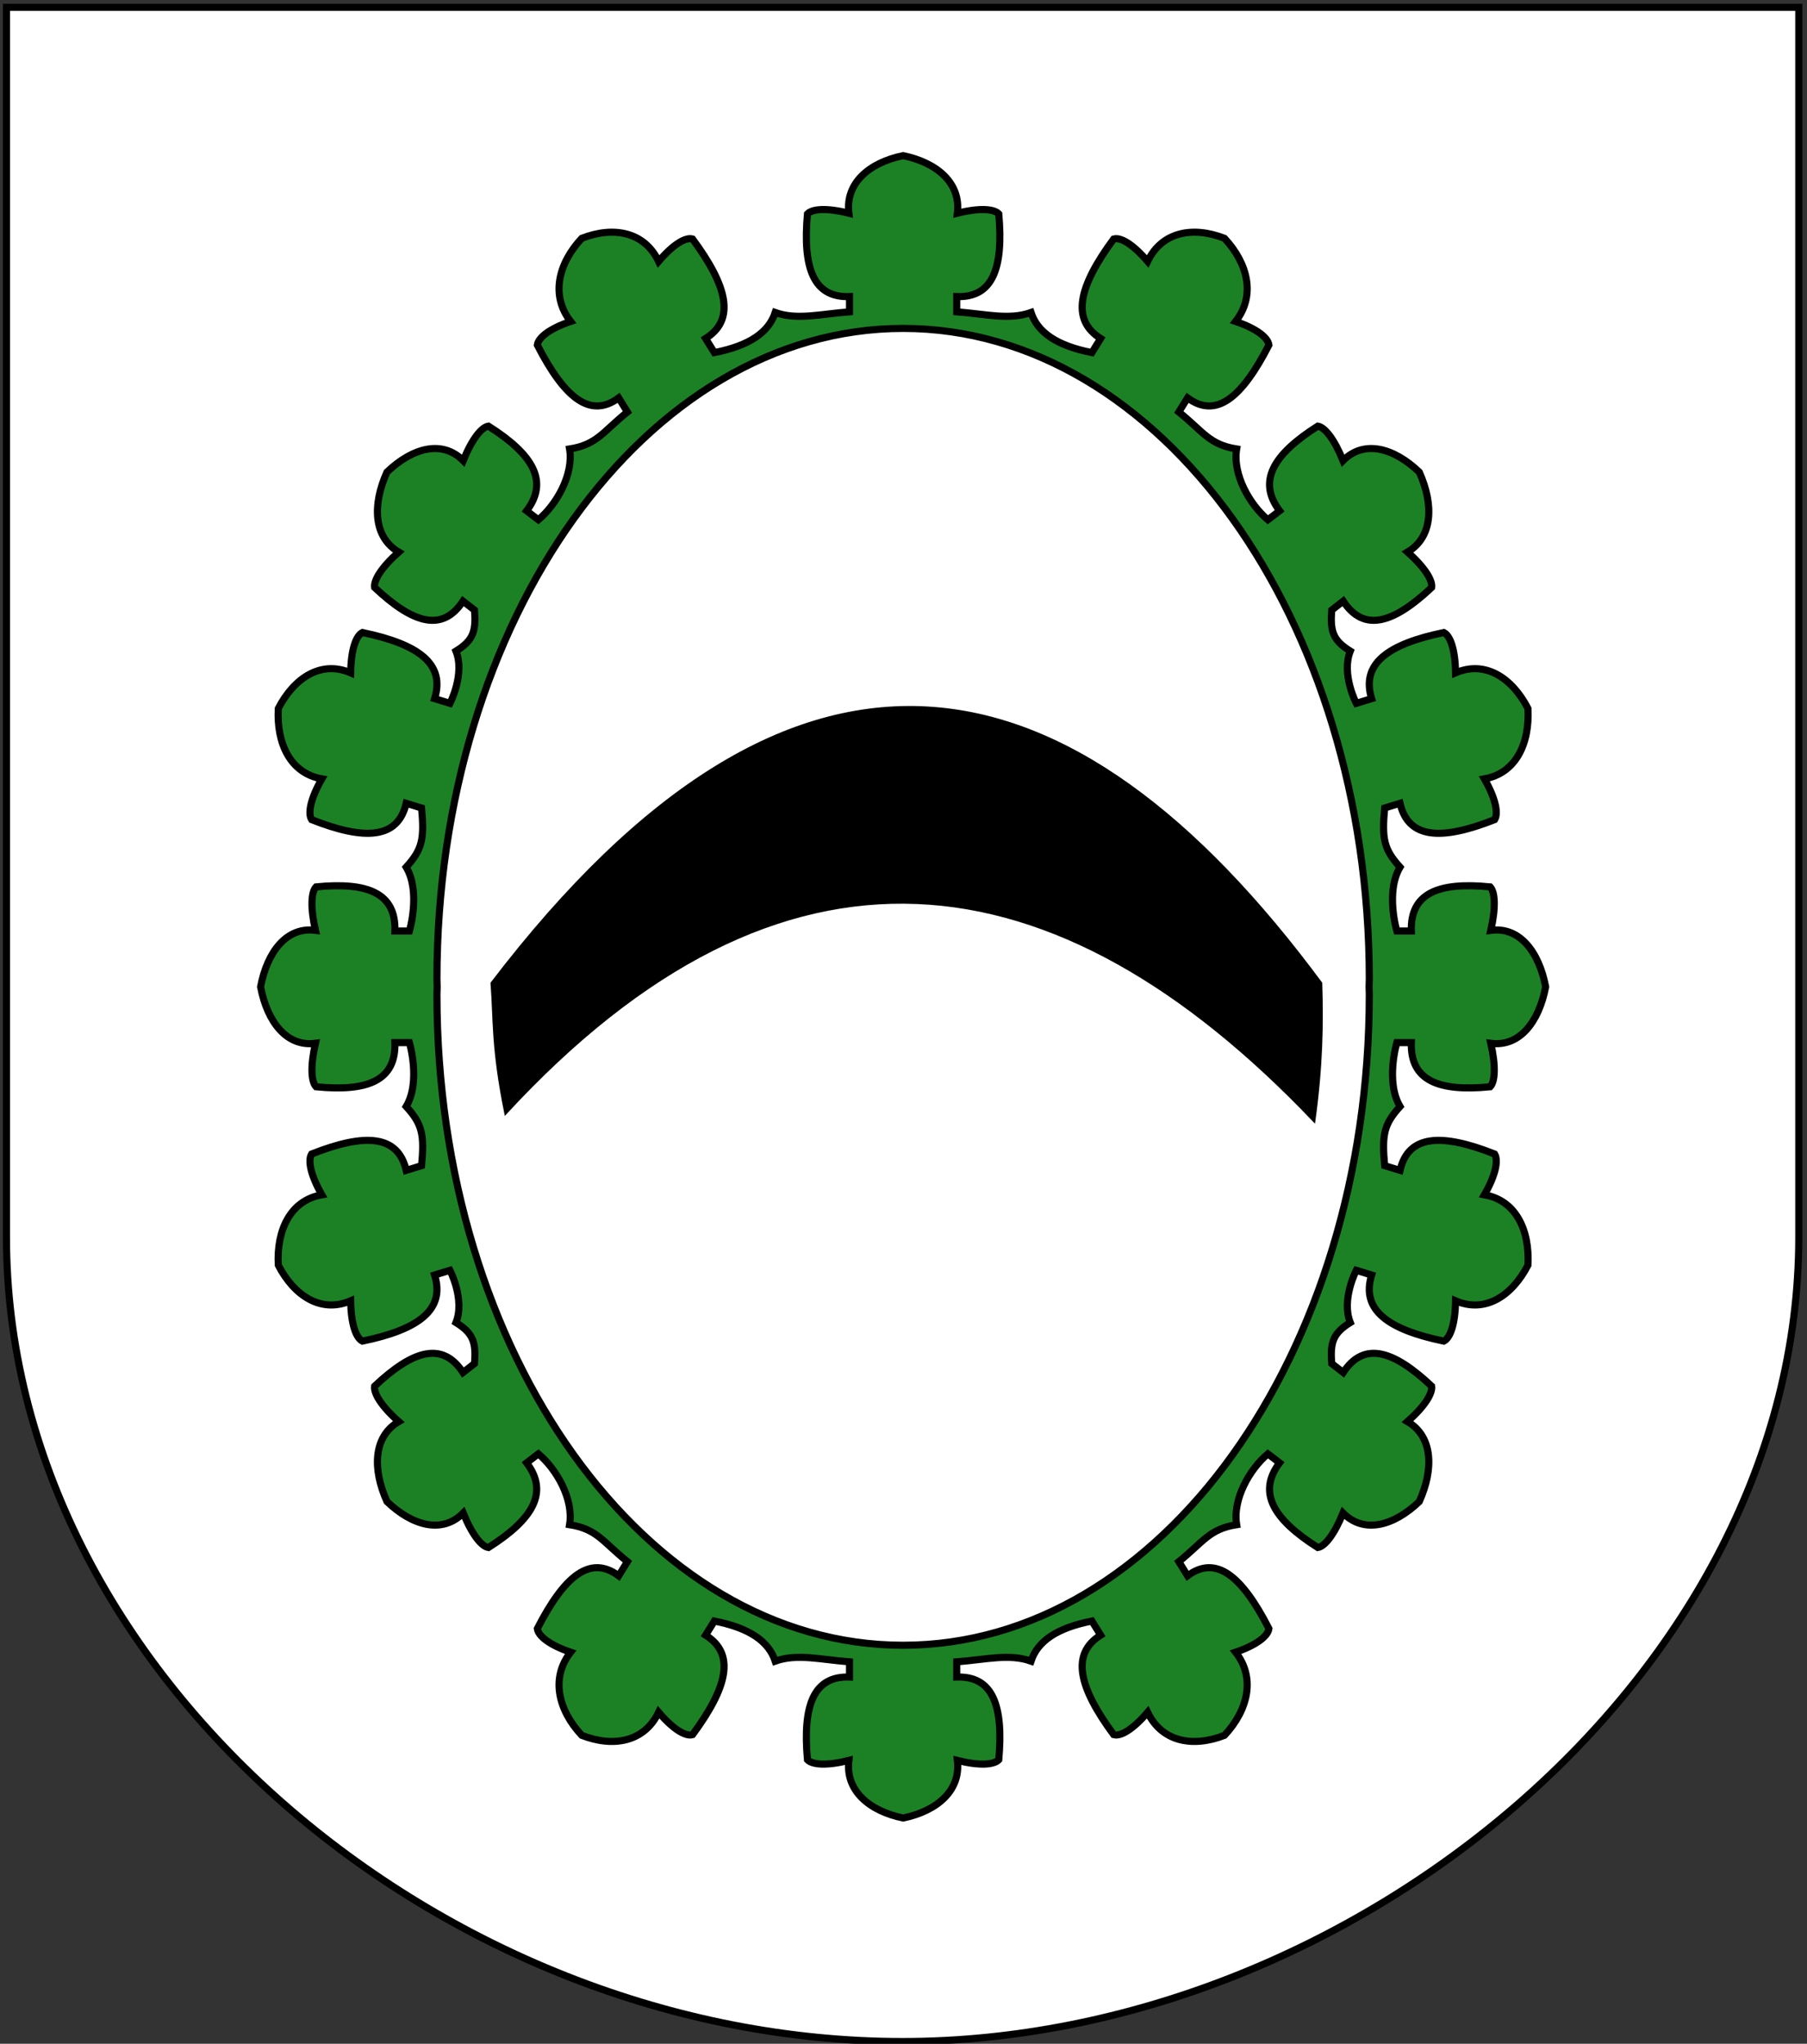 <?xml version="1.0" encoding="UTF-8" standalone="no"?>
<!-- Created with Inkscape (http://www.inkscape.org/) -->

<svg
   xmlns:dc="http://purl.org/dc/elements/1.1/"
   xmlns:cc="http://creativecommons.org/ns#"
   xmlns:rdf="http://www.w3.org/1999/02/22-rdf-syntax-ns#"
   xmlns:svg="http://www.w3.org/2000/svg"
   xmlns="http://www.w3.org/2000/svg"
   xmlns:sodipodi="http://sodipodi.sourceforge.net/DTD/sodipodi-0.dtd"
   xmlns:inkscape="http://www.inkscape.org/namespaces/inkscape"
   width="763"
   height="863"
   id="svg2"
   version="1.1"
   inkscape:version="0.48.0 r9654"
   sodipodi:docname="Wappen_Junkertum_Ebengard.svg">
  <rect width="100%" height="100%" fill="#333333" stroke="none"/>
  <defs
     id="defs4">
    <inkscape:perspective
       sodipodi:type="inkscape:persp3d"
       inkscape:vp_x="0 : 526.18109 : 1"
       inkscape:vp_y="0 : 1000 : 0"
       inkscape:vp_z="744.09448 : 526.18109 : 1"
       inkscape:persp3d-origin="372.04724 : 350.78739 : 1"
       id="perspective10" />
    <inkscape:perspective
       id="perspective2828"
       inkscape:persp3d-origin="0.5 : 0.33333333 : 1"
       inkscape:vp_z="1 : 0.5 : 1"
       inkscape:vp_y="0 : 1000 : 0"
       inkscape:vp_x="0 : 0.5 : 1"
       sodipodi:type="inkscape:persp3d" />
    <inkscape:perspective
       id="perspective2828-7"
       inkscape:persp3d-origin="0.5 : 0.33333333 : 1"
       inkscape:vp_z="1 : 0.5 : 1"
       inkscape:vp_y="0 : 1000 : 0"
       inkscape:vp_x="0 : 0.5 : 1"
       sodipodi:type="inkscape:persp3d" />
    <inkscape:perspective
       id="perspective3640"
       inkscape:persp3d-origin="0.5 : 0.33333333 : 1"
       inkscape:vp_z="1 : 0.5 : 1"
       inkscape:vp_y="0 : 1000 : 0"
       inkscape:vp_x="0 : 0.5 : 1"
       sodipodi:type="inkscape:persp3d" />
    <inkscape:perspective
       id="perspective3670"
       inkscape:persp3d-origin="0.5 : 0.33333333 : 1"
       inkscape:vp_z="1 : 0.5 : 1"
       inkscape:vp_y="0 : 1000 : 0"
       inkscape:vp_x="0 : 0.5 : 1"
       sodipodi:type="inkscape:persp3d" />
    <inkscape:perspective
       id="perspective3693"
       inkscape:persp3d-origin="0.5 : 0.33333333 : 1"
       inkscape:vp_z="1 : 0.5 : 1"
       inkscape:vp_y="0 : 1000 : 0"
       inkscape:vp_x="0 : 0.5 : 1"
       sodipodi:type="inkscape:persp3d" />
    <inkscape:perspective
       id="perspective3720"
       inkscape:persp3d-origin="0.5 : 0.33333333 : 1"
       inkscape:vp_z="1 : 0.5 : 1"
       inkscape:vp_y="0 : 1000 : 0"
       inkscape:vp_x="0 : 0.5 : 1"
       sodipodi:type="inkscape:persp3d" />
    <inkscape:perspective
       id="perspective3747"
       inkscape:persp3d-origin="0.5 : 0.33333333 : 1"
       inkscape:vp_z="1 : 0.5 : 1"
       inkscape:vp_y="0 : 1000 : 0"
       inkscape:vp_x="0 : 0.5 : 1"
       sodipodi:type="inkscape:persp3d" />
    <inkscape:perspective
       id="perspective3763"
       inkscape:persp3d-origin="0.5 : 0.33333333 : 1"
       inkscape:vp_z="1 : 0.5 : 1"
       inkscape:vp_y="0 : 1000 : 0"
       inkscape:vp_x="0 : 0.5 : 1"
       sodipodi:type="inkscape:persp3d" />
    <inkscape:perspective
       id="perspective3792"
       inkscape:persp3d-origin="0.5 : 0.33333333 : 1"
       inkscape:vp_z="1 : 0.5 : 1"
       inkscape:vp_y="0 : 1000 : 0"
       inkscape:vp_x="0 : 0.5 : 1"
       sodipodi:type="inkscape:persp3d" />
    <inkscape:perspective
       id="perspective3814"
       inkscape:persp3d-origin="0.5 : 0.33333333 : 1"
       inkscape:vp_z="1 : 0.5 : 1"
       inkscape:vp_y="0 : 1000 : 0"
       inkscape:vp_x="0 : 0.5 : 1"
       sodipodi:type="inkscape:persp3d" />
    <inkscape:perspective
       id="perspective3841"
       inkscape:persp3d-origin="0.5 : 0.33333333 : 1"
       inkscape:vp_z="1 : 0.5 : 1"
       inkscape:vp_y="0 : 1000 : 0"
       inkscape:vp_x="0 : 0.5 : 1"
       sodipodi:type="inkscape:persp3d" />
    <inkscape:perspective
       id="perspective3841-5"
       inkscape:persp3d-origin="0.5 : 0.33333333 : 1"
       inkscape:vp_z="1 : 0.5 : 1"
       inkscape:vp_y="0 : 1000 : 0"
       inkscape:vp_x="0 : 0.5 : 1"
       sodipodi:type="inkscape:persp3d" />
    <inkscape:perspective
       id="perspective3872"
       inkscape:persp3d-origin="0.5 : 0.33333333 : 1"
       inkscape:vp_z="1 : 0.5 : 1"
       inkscape:vp_y="0 : 1000 : 0"
       inkscape:vp_x="0 : 0.5 : 1"
       sodipodi:type="inkscape:persp3d" />
    <inkscape:perspective
       id="perspective3898"
       inkscape:persp3d-origin="0.5 : 0.33333333 : 1"
       inkscape:vp_z="1 : 0.5 : 1"
       inkscape:vp_y="0 : 1000 : 0"
       inkscape:vp_x="0 : 0.5 : 1"
       sodipodi:type="inkscape:persp3d" />
    <inkscape:perspective
       id="perspective3920"
       inkscape:persp3d-origin="0.5 : 0.33333333 : 1"
       inkscape:vp_z="1 : 0.5 : 1"
       inkscape:vp_y="0 : 1000 : 0"
       inkscape:vp_x="0 : 0.5 : 1"
       sodipodi:type="inkscape:persp3d" />
    <inkscape:perspective
       id="perspective2860"
       inkscape:persp3d-origin="0.5 : 0.33333333 : 1"
       inkscape:vp_z="1 : 0.5 : 1"
       inkscape:vp_y="0 : 1000 : 0"
       inkscape:vp_x="0 : 0.5 : 1"
       sodipodi:type="inkscape:persp3d" />
    <inkscape:perspective
       id="perspective3672"
       inkscape:persp3d-origin="0.5 : 0.33333333 : 1"
       inkscape:vp_z="1 : 0.5 : 1"
       inkscape:vp_y="0 : 1000 : 0"
       inkscape:vp_x="0 : 0.5 : 1"
       sodipodi:type="inkscape:persp3d" />
    <inkscape:perspective
       id="perspective3695"
       inkscape:persp3d-origin="0.5 : 0.33333333 : 1"
       inkscape:vp_z="1 : 0.5 : 1"
       inkscape:vp_y="0 : 1000 : 0"
       inkscape:vp_x="0 : 0.5 : 1"
       sodipodi:type="inkscape:persp3d" />
    <inkscape:perspective
       id="perspective3261"
       inkscape:persp3d-origin="0.5 : 0.33333333 : 1"
       inkscape:vp_z="1 : 0.5 : 1"
       inkscape:vp_y="0 : 1000 : 0"
       inkscape:vp_x="0 : 0.5 : 1"
       sodipodi:type="inkscape:persp3d" />
    <inkscape:perspective
       id="perspective2828-1"
       inkscape:persp3d-origin="0.5 : 0.33333333 : 1"
       inkscape:vp_z="1 : 0.5 : 1"
       inkscape:vp_y="0 : 1000 : 0"
       inkscape:vp_x="0 : 0.5 : 1"
       sodipodi:type="inkscape:persp3d" />
    <inkscape:perspective
       id="perspective3652"
       inkscape:persp3d-origin="0.5 : 0.33333333 : 1"
       inkscape:vp_z="1 : 0.5 : 1"
       inkscape:vp_y="0 : 1000 : 0"
       inkscape:vp_x="0 : 0.5 : 1"
       sodipodi:type="inkscape:persp3d" />
    <inkscape:perspective
       id="perspective3652-2"
       inkscape:persp3d-origin="0.5 : 0.33333333 : 1"
       inkscape:vp_z="1 : 0.5 : 1"
       inkscape:vp_y="0 : 1000 : 0"
       inkscape:vp_x="0 : 0.5 : 1"
       sodipodi:type="inkscape:persp3d" />
    <inkscape:perspective
       id="perspective3652-5"
       inkscape:persp3d-origin="0.5 : 0.33333333 : 1"
       inkscape:vp_z="1 : 0.5 : 1"
       inkscape:vp_y="0 : 1000 : 0"
       inkscape:vp_x="0 : 0.5 : 1"
       sodipodi:type="inkscape:persp3d" />
    <inkscape:perspective
       id="perspective3727"
       inkscape:persp3d-origin="0.5 : 0.33333333 : 1"
       inkscape:vp_z="1 : 0.5 : 1"
       inkscape:vp_y="0 : 1000 : 0"
       inkscape:vp_x="0 : 0.5 : 1"
       sodipodi:type="inkscape:persp3d" />
    <inkscape:perspective
       id="perspective3843"
       inkscape:persp3d-origin="0.5 : 0.33333333 : 1"
       inkscape:vp_z="1 : 0.5 : 1"
       inkscape:vp_y="0 : 1000 : 0"
       inkscape:vp_x="0 : 0.5 : 1"
       sodipodi:type="inkscape:persp3d" />
    <inkscape:perspective
       id="perspective3970"
       inkscape:persp3d-origin="0.5 : 0.33333333 : 1"
       inkscape:vp_z="1 : 0.5 : 1"
       inkscape:vp_y="0 : 1000 : 0"
       inkscape:vp_x="0 : 0.5 : 1"
       sodipodi:type="inkscape:persp3d" />
    <inkscape:perspective
       id="perspective4007"
       inkscape:persp3d-origin="0.5 : 0.33333333 : 1"
       inkscape:vp_z="1 : 0.5 : 1"
       inkscape:vp_y="0 : 1000 : 0"
       inkscape:vp_x="0 : 0.5 : 1"
       sodipodi:type="inkscape:persp3d" />
    <inkscape:perspective
       id="perspective4062"
       inkscape:persp3d-origin="0.5 : 0.33333333 : 1"
       inkscape:vp_z="1 : 0.5 : 1"
       inkscape:vp_y="0 : 1000 : 0"
       inkscape:vp_x="0 : 0.5 : 1"
       sodipodi:type="inkscape:persp3d" />
    <inkscape:perspective
       id="perspective4153"
       inkscape:persp3d-origin="0.5 : 0.33333333 : 1"
       inkscape:vp_z="1 : 0.5 : 1"
       inkscape:vp_y="0 : 1000 : 0"
       inkscape:vp_x="0 : 0.5 : 1"
       sodipodi:type="inkscape:persp3d" />
    <inkscape:perspective
       id="perspective4316"
       inkscape:persp3d-origin="0.5 : 0.33333333 : 1"
       inkscape:vp_z="1 : 0.5 : 1"
       inkscape:vp_y="0 : 1000 : 0"
       inkscape:vp_x="0 : 0.5 : 1"
       sodipodi:type="inkscape:persp3d" />
    <inkscape:perspective
       id="perspective4316-9"
       inkscape:persp3d-origin="0.5 : 0.33333333 : 1"
       inkscape:vp_z="1 : 0.5 : 1"
       inkscape:vp_y="0 : 1000 : 0"
       inkscape:vp_x="0 : 0.5 : 1"
       sodipodi:type="inkscape:persp3d" />
    <inkscape:perspective
       id="perspective2898"
       inkscape:persp3d-origin="0.5 : 0.33333333 : 1"
       inkscape:vp_z="1 : 0.5 : 1"
       inkscape:vp_y="0 : 1000 : 0"
       inkscape:vp_x="0 : 0.5 : 1"
       sodipodi:type="inkscape:persp3d" />
    <inkscape:perspective
       id="perspective3337"
       inkscape:persp3d-origin="0.5 : 0.33333333 : 1"
       inkscape:vp_z="1 : 0.5 : 1"
       inkscape:vp_y="0 : 1000 : 0"
       inkscape:vp_x="0 : 0.5 : 1"
       sodipodi:type="inkscape:persp3d" />
    <inkscape:perspective
       id="perspective3373"
       inkscape:persp3d-origin="0.5 : 0.33333333 : 1"
       inkscape:vp_z="1 : 0.5 : 1"
       inkscape:vp_y="0 : 1000 : 0"
       inkscape:vp_x="0 : 0.5 : 1"
       sodipodi:type="inkscape:persp3d" />
    <inkscape:perspective
       id="perspective3837"
       inkscape:persp3d-origin="0.5 : 0.33333333 : 1"
       inkscape:vp_z="1 : 0.5 : 1"
       inkscape:vp_y="0 : 1000 : 0"
       inkscape:vp_x="0 : 0.5 : 1"
       sodipodi:type="inkscape:persp3d" />
    <inkscape:perspective
       id="perspective4481"
       inkscape:persp3d-origin="0.5 : 0.33333333 : 1"
       inkscape:vp_z="1 : 0.5 : 1"
       inkscape:vp_y="0 : 1000 : 0"
       inkscape:vp_x="0 : 0.5 : 1"
       sodipodi:type="inkscape:persp3d" />
    <inkscape:perspective
       id="perspective4620"
       inkscape:persp3d-origin="0.5 : 0.33333333 : 1"
       inkscape:vp_z="1 : 0.5 : 1"
       inkscape:vp_y="0 : 1000 : 0"
       inkscape:vp_x="0 : 0.5 : 1"
       sodipodi:type="inkscape:persp3d" />
    <inkscape:perspective
       id="perspective4805"
       inkscape:persp3d-origin="0.5 : 0.33333333 : 1"
       inkscape:vp_z="1 : 0.5 : 1"
       inkscape:vp_y="0 : 1000 : 0"
       inkscape:vp_x="0 : 0.5 : 1"
       sodipodi:type="inkscape:persp3d" />
  </defs>
  <sodipodi:namedview
     id="base"
     pagecolor="#ffffff"
     bordercolor="#666666"
     borderopacity="1.0"
     inkscape:pageopacity="0.0"
     inkscape:pageshadow="2"
     inkscape:zoom="0.29451933"
     inkscape:cx="329.56175"
     inkscape:cy="478.11695"
     inkscape:document-units="px"
     inkscape:current-layer="layer1"
     showgrid="false"
     inkscape:window-width="773"
     inkscape:window-height="467"
     inkscape:window-x="428"
     inkscape:window-y="205"
     inkscape:window-maximized="0">
    <inkscape:grid
       type="xygrid"
       id="grid2816"
       empspacing="5"
       visible="true"
       enabled="true"
       snapvisiblegridlinesonly="true" />
  </sodipodi:namedview>
  <g
     inkscape:label="Ebene 1"
     inkscape:groupmode="layer"
     id="layer1"
     transform="translate(-1.644,-192.036)">
    <path
       inkscape:connector-curvature="0"
       sodipodi:nodetypes="cscccccc"
       d="m 761.177,714.247 c 0,184.864 -189.202,339.851 -378.404,339.851 -193.024,0 -378.403,-154.987 -378.403,-339.851 l 0,-519.113 756.807,0 0,519.113 0,0 0,0"
       style="fill:#ffffff;fill-opacity:1;fill-rule:nonzero;stroke:#000000;stroke-width:3;stroke-linecap:round;stroke-linejoin:miter;stroke-miterlimit:4;stroke-opacity:1;stroke-dasharray:none;display:inline"
       id="path11741" />
    <path
       inkscape:connector-curvature="0"
       style="fill:#1c8125;fill-opacity:1;fill-rule:evenodd;stroke:#000000;stroke-width:3;stroke-linecap:butt;stroke-linejoin:miter;stroke-miterlimit:90;stroke-opacity:1;stroke-dasharray:none"
       d="m 382.983,257.751 c -14.35,2.974 -24.449,11.613 -22.903,24.32 -9.326,-2.325 -15.432,-1.879 -17.493,0.284 -2.061,22.982 2.563,35.46 17.763,34.919 0,4.056 0,6.435 0,6.435 -12.29,0.928 -22.098,3.577 -31.379,0.284 -2.728,8.336 -10.802,14.027 -25.698,16.939 0,0 -1.38,-2.221 -3.697,-5.962 12.645,-7.917 9.3,-21.962 -5.5,-42.016 -2.908,-0.854 -8.096,2.155 -14.337,9.463 -6.004,-12.576 -19.115,-14.949 -32.461,-9.747 -9.947,10.688 -13.202,24.244 -4.689,35.108 -8.897,3.019 -13.629,6.8 -14.066,9.936 11.455,22.337 22.327,31.247 34.354,22.333 2.317,3.74 3.697,5.962 3.697,5.962 -10.446,8.42 -12.809,13.765 -24.436,15.614 1.798,10.747 -5.474,23.444 -13.165,29.904 0,0 -1.854,-1.371 -4.959,-3.785 9.461,-12.497 2.683,-23.83 -16.14,-35.771 -2.883,0.451 -6.869,5.324 -10.64,14.573 -8.81,-8.867 -21.372,-5.505 -32.19,4.826 -6.264,13.872 -5.691,27.523 4.959,33.783 -7.331,6.481 -10.619,11.926 -10.189,14.952 16.37,15.417 28.697,18.913 37.33,5.773 3.105,2.414 4.869,3.785 4.869,3.785 0.659,8.866 -0.442,12.72 -7.845,17.318 3.879,9.707 -2.525,22.049 -2.525,22.049 0,0 -2.404,-0.765 -6.492,-1.987 4.576,-14.688 -6.764,-23.005 -30.477,-27.916 -2.727,1.362 -4.83,7.221 -4.959,17.034 -12.4,-5.339 -23.764,1.922 -30.567,15.046 -0.807,14.917 5.175,27.395 18.394,29.714 -4.817,8.411 -5.962,14.557 -4.328,17.223 22.62,8.939 36.459,8.106 39.945,-6.908 4.088,1.222 6.492,1.987 6.492,1.987 1.208,13.069 0.352,17.434 -6.492,24.983 6.254,10.55 1.353,26.97 1.353,26.97 0,0 -2.267,0 -6.131,0 0.515,-15.952 -11.374,-20.805 -33.272,-18.642 -2.061,2.163 -2.486,8.571 -0.271,18.359 -12.061,-1.616 -20.308,8.882 -23.173,23.847 2.865,14.965 11.113,25.463 23.173,23.847 -2.216,9.787 -1.79,16.195 0.271,18.358 21.898,2.163 33.788,-2.69 33.272,-18.643 3.864,0 6.131,0 6.131,0 3e-5,0 4.902,16.42 -1.353,26.97 6.844,7.548 7.7,11.914 6.492,24.983 3e-5,0 -2.404,0.765 -6.492,1.987 -3.485,-15.014 -17.325,-15.847 -39.945,-6.908 -1.634,2.665 -0.489,8.811 4.328,17.223 -13.22,2.319 -19.201,14.798 -18.394,29.714 6.803,13.124 18.167,20.386 30.567,15.046 0.129,9.813 2.232,15.672 4.959,17.034 23.713,-4.911 35.053,-13.228 30.477,-27.916 4.088,-1.222 6.492,-1.987 6.492,-1.987 4e-5,0 6.404,12.342 2.525,22.049 7.403,4.597 8.504,8.451 7.845,17.317 0,0 -1.764,1.371 -4.869,3.785 -8.633,-13.141 -20.96,-9.645 -37.33,5.773 -0.429,3.025 2.858,8.47 10.189,14.952 -10.65,6.26 -11.223,19.911 -4.959,33.783 10.818,10.332 23.38,13.694 32.19,4.826 3.77,9.249 7.757,14.122 10.64,14.573 18.824,-11.941 25.601,-23.274 16.14,-35.771 3.105,-2.414 4.959,-3.785 4.959,-3.785 7.691,6.459 14.963,19.156 13.165,29.904 11.627,1.849 13.99,7.194 24.436,15.614 -2e-5,0 -1.38,2.221 -3.697,5.962 -12.027,-8.914 -22.899,-0.004 -34.354,22.333 0.437,3.136 5.169,6.917 14.066,9.936 -8.513,10.864 -5.259,24.42 4.689,35.108 13.345,5.202 26.456,2.829 32.461,-9.747 6.241,7.308 11.429,10.317 14.337,9.463 14.8,-20.055 18.146,-34.099 5.5,-42.016 2.317,-3.74 3.697,-5.962 3.697,-5.962 14.896,2.912 22.97,8.603 25.698,16.939 9.28,-3.293 19.088,-0.644 31.379,0.284 0,0 0,2.379 0,6.435 -15.2,-0.541 -19.824,11.937 -17.763,34.919 2.061,2.163 8.167,2.609 17.493,0.284 -1.546,12.708 8.553,21.346 22.903,24.32 14.35,-2.974 24.449,-11.612 22.903,-24.32 9.326,2.325 15.432,1.879 17.493,-0.284 2.061,-22.982 -2.563,-35.46 -17.763,-34.919 0,-4.056 3e-5,-6.435 0,-6.435 12.29,-0.928 22.098,-3.578 31.379,-0.284 2.728,-8.336 10.802,-14.027 25.698,-16.939 0,0 1.38,2.221 3.697,5.962 -12.645,7.917 -9.3,21.962 5.5,42.016 2.908,0.854 8.096,-2.155 14.337,-9.463 6.004,12.576 19.115,14.949 32.461,9.747 9.947,-10.688 13.202,-24.244 4.689,-35.108 8.897,-3.019 13.629,-6.8 14.066,-9.936 -11.455,-22.337 -22.327,-31.247 -34.354,-22.333 -2.317,-3.74 -3.697,-5.962 -3.697,-5.962 10.446,-8.42 12.809,-13.765 24.436,-15.614 -1.798,-10.747 5.474,-23.444 13.165,-29.904 0,0 1.854,1.371 4.959,3.785 -9.461,12.497 -2.683,23.83 16.14,35.771 2.883,-0.451 6.869,-5.324 10.64,-14.573 8.81,8.867 21.372,5.505 32.19,-4.826 6.264,-13.872 5.691,-27.523 -4.959,-33.783 7.331,-6.481 10.619,-11.926 10.189,-14.952 -16.37,-15.417 -28.697,-18.913 -37.33,-5.773 -3.105,-2.414 -4.869,-3.785 -4.869,-3.785 -0.659,-8.866 0.442,-12.72 7.845,-17.317 -3.879,-9.708 2.525,-22.049 2.525,-22.049 0,0 2.404,0.765 6.492,1.987 -4.576,14.688 6.764,23.005 30.477,27.916 2.727,-1.362 4.83,-7.221 4.959,-17.034 12.4,5.339 23.764,-1.922 30.567,-15.046 0.807,-14.917 -5.175,-27.396 -18.394,-29.714 4.817,-8.411 5.962,-14.557 4.328,-17.223 -22.62,-8.939 -36.459,-8.106 -39.945,6.908 -4.088,-1.222 -6.492,-1.987 -6.492,-1.987 -1.208,-13.069 -0.352,-17.435 6.492,-24.983 -6.254,-10.55 -1.353,-26.97 -1.353,-26.97 0,0 2.267,0 6.131,0 -0.515,15.952 11.374,20.805 33.272,18.643 2.061,-2.163 2.486,-8.571 0.271,-18.358 12.061,1.616 20.308,-8.882 23.173,-23.847 -2.865,-14.965 -11.113,-25.463 -23.173,-23.847 2.216,-9.788 1.79,-16.196 -0.271,-18.359 -21.898,-2.163 -33.788,2.69 -33.272,18.642 -3.864,0 -6.131,0 -6.131,0 -3e-5,0 -4.902,-16.42 1.353,-26.97 -6.844,-7.548 -7.7,-11.914 -6.492,-24.983 -2e-5,-3e-5 2.404,-0.765 6.492,-1.987 3.485,15.014 17.325,15.847 39.945,6.908 1.634,-2.665 0.489,-8.812 -4.328,-17.223 13.22,-2.319 19.201,-14.798 18.394,-29.714 -6.803,-13.124 -18.167,-20.386 -30.567,-15.046 -0.129,-9.813 -2.232,-15.672 -4.959,-17.034 -23.713,4.911 -35.053,13.228 -30.477,27.916 -4.088,1.222 -6.492,1.987 -6.492,1.987 -3e-5,0 -6.404,-12.342 -2.525,-22.049 -7.403,-4.597 -8.504,-8.451 -7.845,-17.318 0,-3e-5 1.764,-1.371 4.869,-3.785 8.633,13.141 20.96,9.644 37.33,-5.773 0.429,-3.026 -2.858,-8.471 -10.189,-14.952 10.65,-6.26 11.223,-19.911 4.959,-33.783 -10.818,-10.332 -23.38,-13.693 -32.19,-4.826 -3.77,-9.249 -7.757,-14.123 -10.64,-14.573 -18.824,11.941 -25.601,23.274 -16.14,35.771 -3.105,2.414 -4.959,3.785 -4.959,3.785 -7.691,-6.459 -14.963,-19.157 -13.165,-29.904 -11.627,-1.849 -13.99,-7.194 -24.436,-15.614 10e-6,-3e-5 1.38,-2.221 3.697,-5.962 12.027,8.914 22.899,0.004 34.354,-22.333 -0.437,-3.136 -5.169,-6.917 -14.066,-9.936 8.513,-10.864 5.259,-24.42 -4.689,-35.108 -13.345,-5.202 -26.456,-2.829 -32.461,9.747 -6.241,-7.308 -11.429,-10.317 -14.337,-9.463 -14.8,20.055 -18.146,34.099 -5.5,42.016 -2.317,3.74 -3.697,5.962 -3.697,5.962 -14.896,-2.912 -22.97,-8.603 -25.698,-16.939 -9.28,3.293 -19.088,0.644 -31.379,-0.284 0,-3e-5 0,-2.379 0,-6.435 15.2,0.541 19.824,-11.937 17.763,-34.919 -2.061,-2.163 -8.167,-2.609 -17.493,-0.284 1.546,-12.708 -8.553,-21.346 -22.903,-24.32 z m 0,72.961 c 108.657,0 196.838,123.07 196.838,274.715 0,1.106 -0.081,2.209 -0.09,3.312 0.01,1.103 0.09,2.206 0.09,3.312 0,151.645 -88.181,274.715 -196.838,274.715 -108.657,0 -196.838,-123.07 -196.838,-274.715 0,-1.106 0.081,-2.209 0.09,-3.312 -0.01,-1.103 -0.09,-2.206 -0.09,-3.312 0,-151.645 88.181,-274.715 196.838,-274.715 z"
       id="path3513" />
    <path
       style="fill:#000000;stroke:#000000;stroke-width:1px;stroke-linecap:butt;stroke-linejoin:miter;stroke-opacity:1"
       d="m 209.255,607.182 c 128.413,-168.166 245.112,-142.037 350.21,0 0.546,16.891 0.302,35.095 -2.919,58.25 C 447.352,550.709 332.064,535.463 215.092,662.195 c -5.69,-28.116 -4.628,-39.624 -5.837,-55.013 z"
       id="path25428"
       inkscape:connector-curvature="0"
       sodipodi:nodetypes="ccccc" />
  </g>
</svg>
